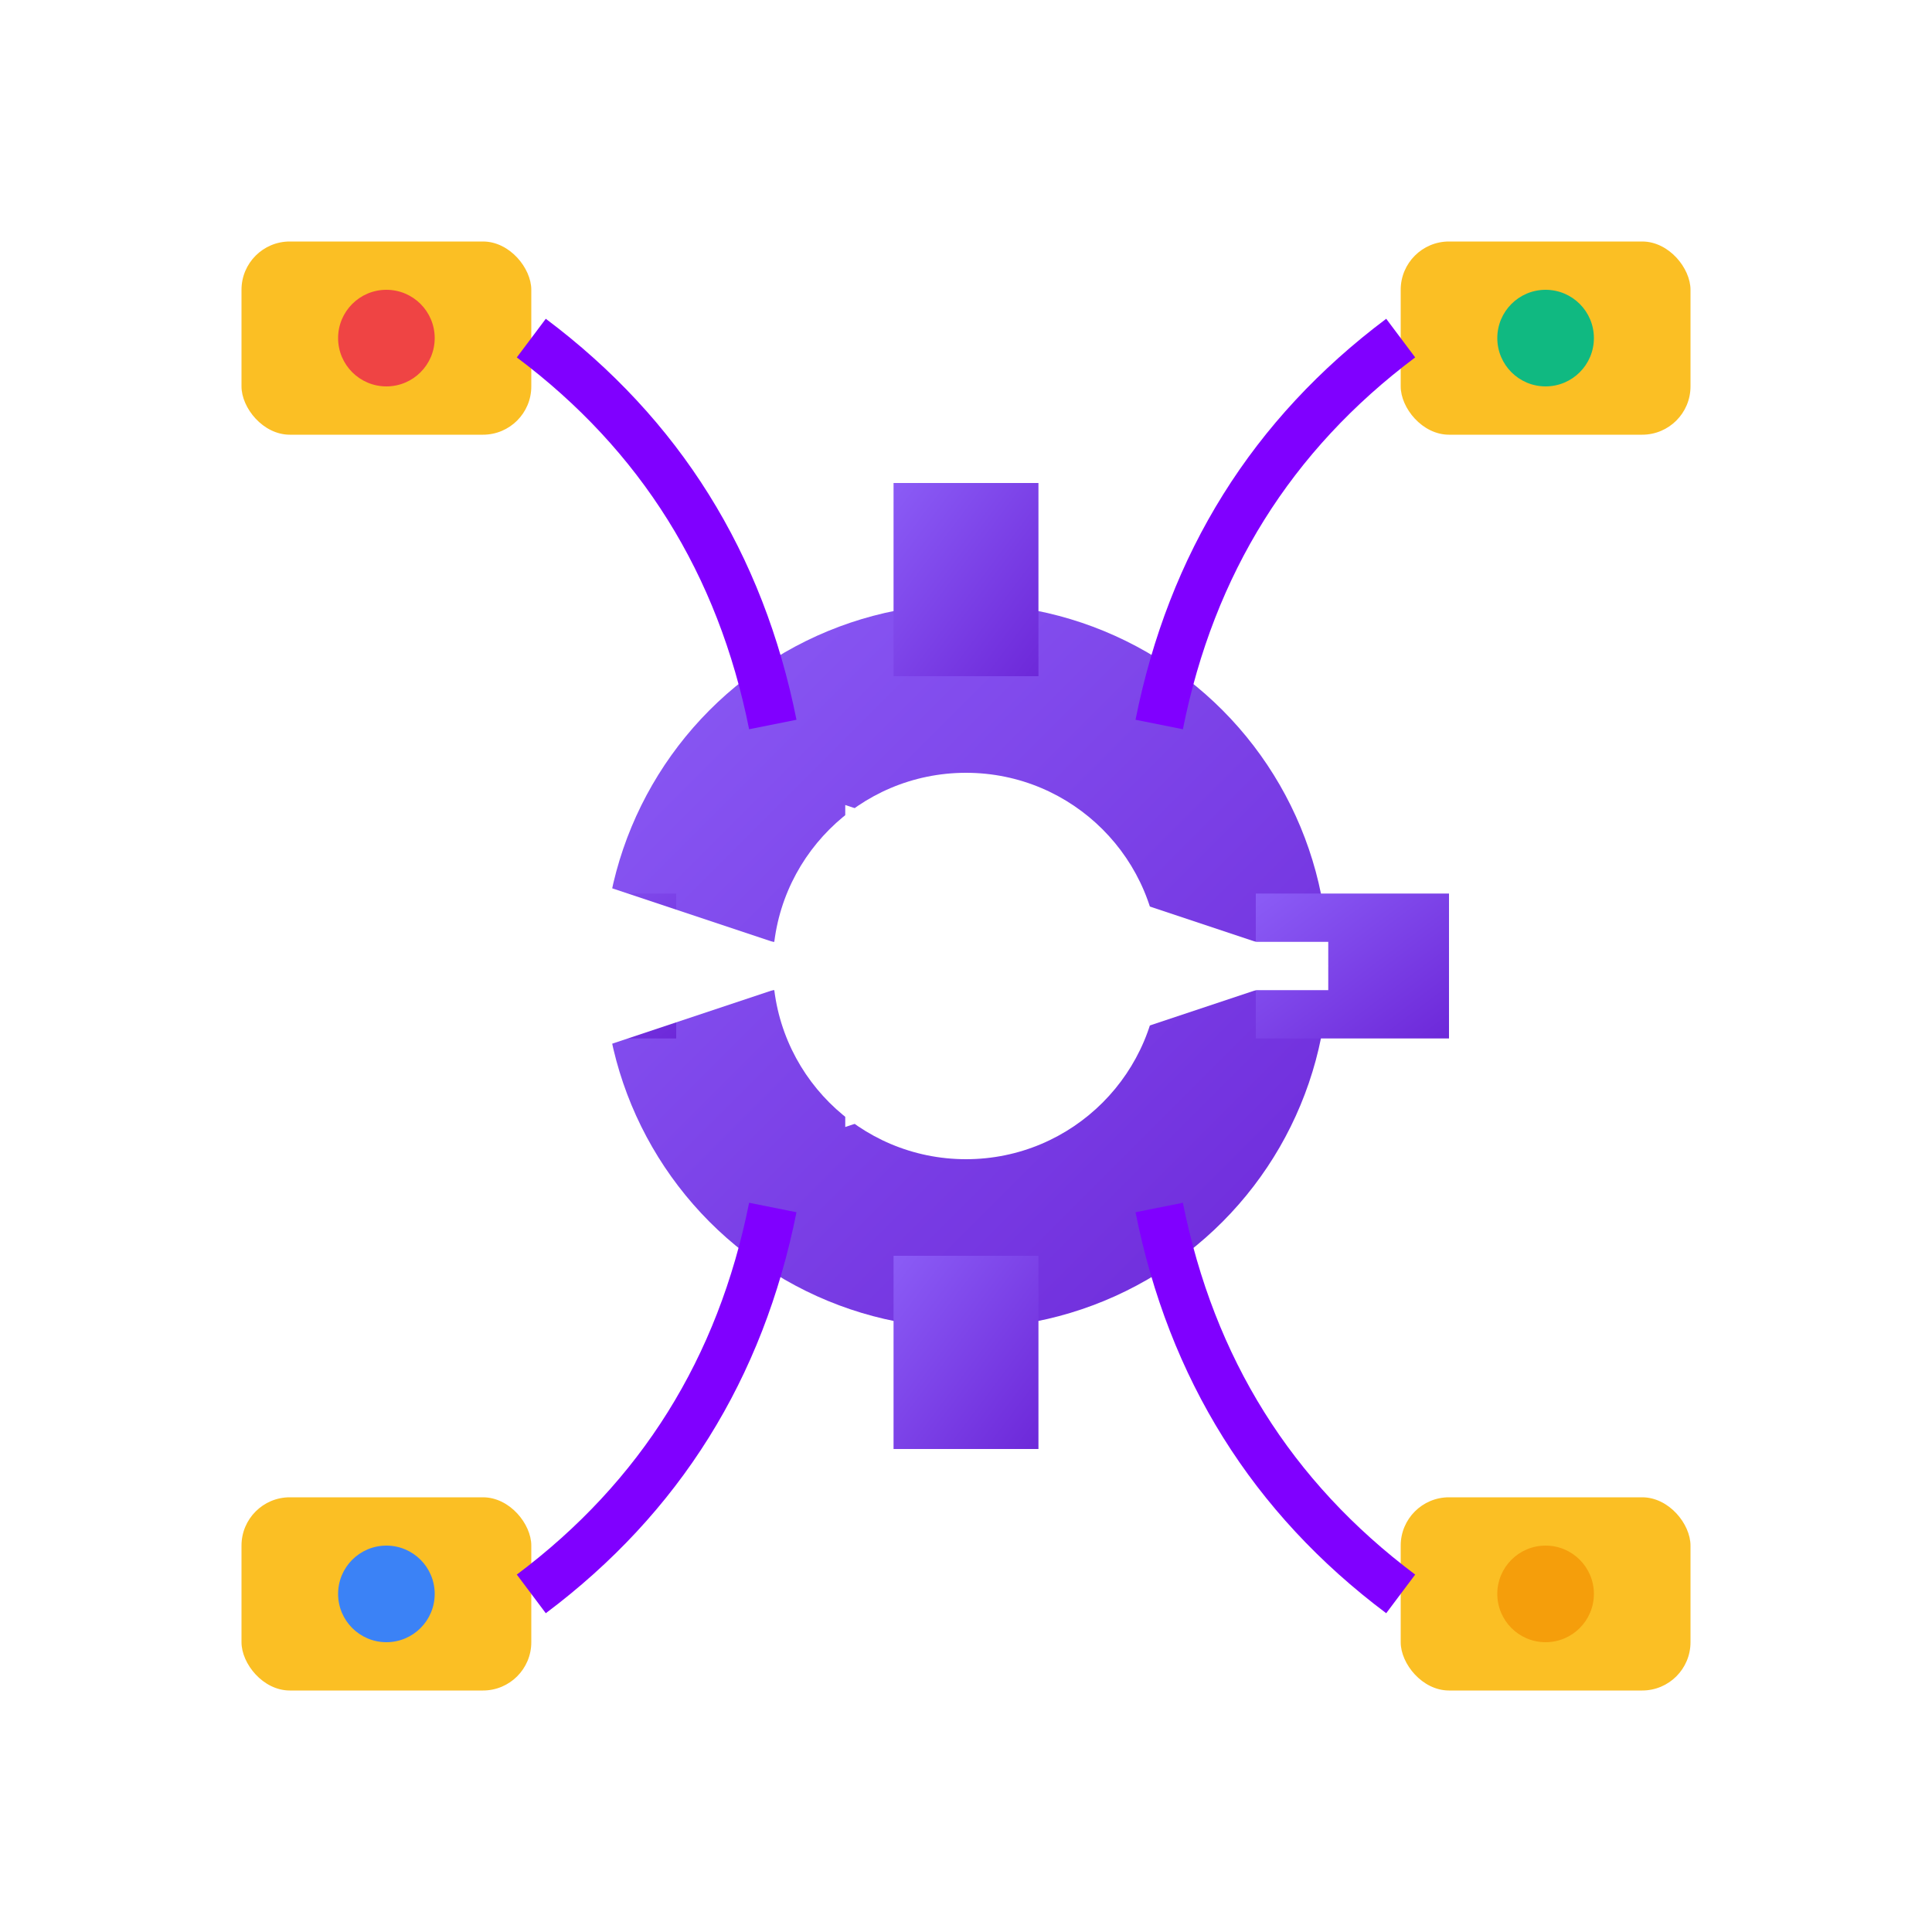 <svg width="80" height="80" viewBox="0 0 80 80" fill="none" xmlns="http://www.w3.org/2000/svg">
  <defs>
    <linearGradient id="automationGradient" x1="0%" y1="0%" x2="100%" y2="100%">
      <stop offset="0%" style="stop-color:#8b5cf6;stop-opacity:1" />
      <stop offset="100%" style="stop-color:#6d28d9;stop-opacity:1" />
    </linearGradient>
  </defs>
  
  <!-- Central gear -->
  <circle cx="40" cy="40" r="15" fill="url(#automationGradient)"/>
  <circle cx="40" cy="40" r="8" fill="#ffffff"/>
  
  <!-- Gear teeth -->
  <rect x="37" y="20" width="6" height="8" fill="url(#automationGradient)"/>
  <rect x="37" y="52" width="6" height="8" fill="url(#automationGradient)"/>
  <rect x="20" y="37" width="8" height="6" fill="url(#automationGradient)"/>
  <rect x="52" y="37" width="8" height="6" fill="url(#automationGradient)"/>
  
  <!-- Smart devices -->
  <rect x="10" y="10" width="12" height="8" fill="#fbbf24" rx="2"/>
  <circle cx="16" cy="14" r="2" fill="#ef4444"/>
  
  <rect x="58" y="10" width="12" height="8" fill="#fbbf24" rx="2"/>
  <circle cx="64" cy="14" r="2" fill="#10b981"/>
  
  <rect x="10" y="62" width="12" height="8" fill="#fbbf24" rx="2"/>
  <circle cx="16" cy="66" r="2" fill="#3b82f6"/>
  
  <rect x="58" y="62" width="12" height="8" fill="#fbbf24" rx="2"/>
  <circle cx="64" cy="66" r="2" fill="#f59e0b"/>
  
  <!-- Connection lines -->
  <path d="M22 14 Q30 20 32 30" stroke="#8000FF" stroke-width="2" fill="none"/>
  <path d="M58 14 Q50 20 48 30" stroke="#8000FF" stroke-width="2" fill="none"/>
  <path d="M22 66 Q30 60 32 50" stroke="#8000FF" stroke-width="2" fill="none"/>
  <path d="M58 66 Q50 60 48 50" stroke="#8000FF" stroke-width="2" fill="none"/>
  
  <!-- Automation arrows -->
  <path d="M25 40 L35 40" stroke="#ffffff" stroke-width="2" fill="none" marker-end="url(#arrow)"/>
  <path d="M45 40 L55 40" stroke="#ffffff" stroke-width="2" fill="none" marker-end="url(#arrow)"/>
  
  <defs>
    <marker id="arrow" markerWidth="10" markerHeight="10" refX="9" refY="3" orient="auto" markerUnits="strokeWidth">
      <polygon points="0,0 0,6 9,3" fill="#ffffff"/>
    </marker>
  </defs>
</svg>